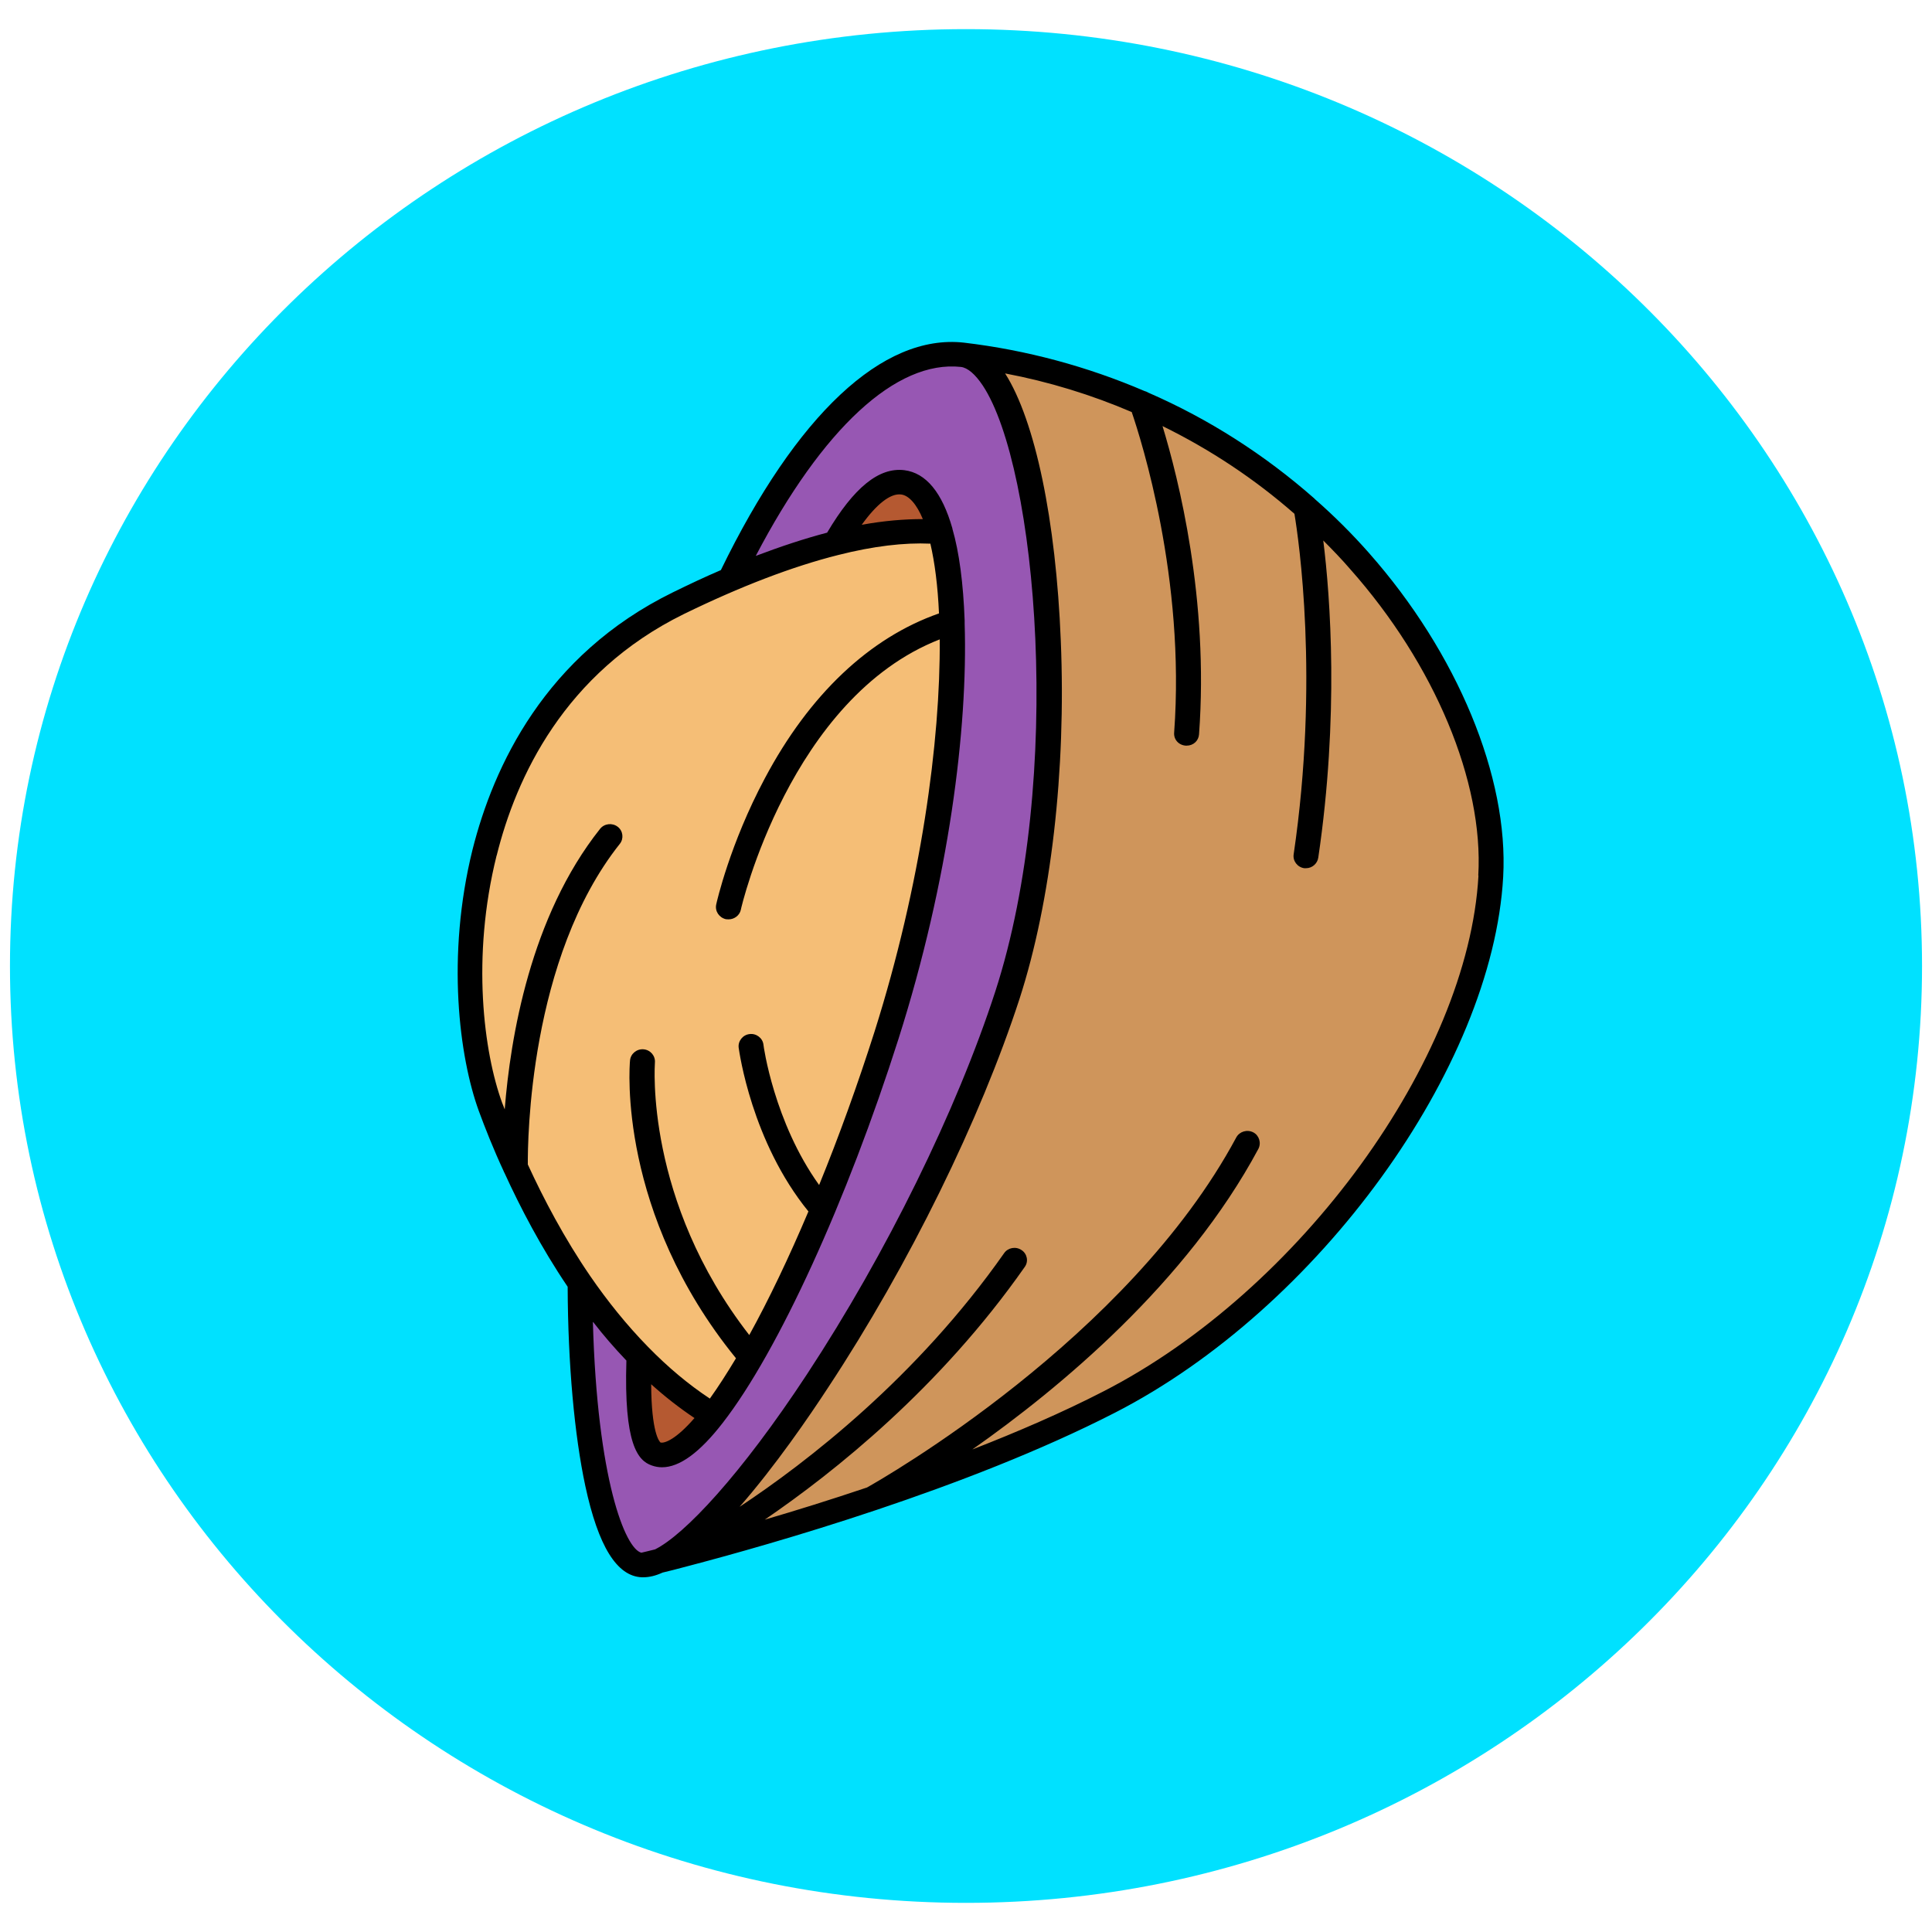 <svg version="1.1" viewBox="0 0 50 49" height="50px" width="50px" xmlns:xlink="http://www.w3.org/1999/xlink" xmlns="http://www.w3.org/2000/svg">
<g id="surface1">
<path d="M 49.742 24.5 C 49.742 37.891 38.664 48.746 25 48.746 C 11.336 48.746 0.258 37.891 0.258 24.5 C 0.258 11.109 11.336 0.254 25 0.254 C 38.664 0.254 49.742 11.109 49.742 24.5 Z M 49.742 24.5" style="stroke:none;fill-rule:nonzero;fill:rgb(0%,88.235%,100%);fill-opacity:1;"></path>
<path d="M 16.625 40.008 C 16.625 40.008 23.723 38.34 28.707 35.789 C 33.883 33.133 38.312 27 38.586 22.188 C 38.859 17.371 33.82 9.746 24.906 8.684 L 16.625 40.012 Z M 16.625 40.008" style="stroke:none;fill-rule:nonzero;fill:rgb(81.176%,58.431%,35.686%);fill-opacity:1;"></path>
<path d="M 24.906 8.68 C 21.535 8.309 17.898 14.754 16.043 22.996 C 14.273 30.84 14.988 39.934 16.625 40.004 C 18.359 40.078 23.852 32.109 26.07 25.254 C 28.125 18.934 26.984 8.906 24.906 8.68 Z M 24.906 8.68" style="stroke:none;fill-rule:nonzero;fill:rgb(59.216%,34.118%,70.196%);fill-opacity:1;"></path>
<path d="M 22.941 26.289 C 21.613 30.473 19.828 34.344 18.449 36.125 C 17.859 36.883 17.352 37.262 16.973 37.125 C 16.613 36.992 16.484 36.043 16.535 34.582 C 16.727 29.398 19.211 17.785 21.617 13.555 C 22.215 12.504 22.805 11.91 23.355 11.977 C 23.789 12.031 24.117 12.492 24.336 13.266 C 25.012 15.645 24.629 20.965 22.938 26.289 Z M 22.941 26.289" style="stroke:none;fill-rule:nonzero;fill:rgb(70.98%,34.902%,19.216%);fill-opacity:1;"></path>
<path d="M 22.941 26.289 C 21.613 30.473 19.828 34.344 18.449 36.125 C 17.746 35.695 17.113 35.168 16.535 34.582 C 14.586 32.594 13.344 29.926 12.691 28.137 C 11.586 25.125 11.77 17.938 17.559 15.105 C 19.207 14.297 20.547 13.82 21.617 13.555 C 22.859 13.246 23.742 13.211 24.336 13.266 C 25.012 15.645 24.629 20.965 22.938 26.289 Z M 22.941 26.289" style="stroke:none;fill-rule:nonzero;fill:rgb(96.078%,74.51%,46.275%);fill-opacity:1;"></path>
<path d="M 35.434 13.816 C 34.996 13.32 34.527 12.852 34.031 12.418 C 34.027 12.41 34.016 12.406 34.012 12.398 C 32.73 11.27 31.285 10.344 29.723 9.664 C 29.691 9.645 29.656 9.629 29.613 9.617 C 28.145 8.988 26.57 8.559 24.941 8.367 C 22.844 8.137 20.613 10.23 18.656 14.254 C 18.254 14.426 17.84 14.621 17.418 14.828 C 14.098 16.453 12.77 19.344 12.23 21.484 C 11.543 24.258 11.887 26.863 12.391 28.25 C 12.551 28.684 12.762 29.223 13.043 29.828 C 13.043 29.836 13.043 29.84 13.051 29.844 C 13.465 30.75 14.004 31.785 14.691 32.801 C 14.699 34.816 14.867 36.645 15.148 37.957 C 15.484 39.52 15.965 40.293 16.609 40.32 C 16.609 40.32 16.617 40.32 16.625 40.32 C 16.629 40.32 16.641 40.32 16.645 40.32 C 16.801 40.32 16.969 40.281 17.145 40.199 C 17.312 40.16 17.527 40.105 17.773 40.039 C 19.98 39.461 25.02 38.027 28.852 36.062 C 34.113 33.367 38.625 27.141 38.902 22.195 C 39.047 19.609 37.715 16.398 35.43 13.812 Z M 12.855 21.637 C 13.355 19.625 14.602 16.914 17.699 15.391 C 19.164 14.676 20.512 14.16 21.695 13.863 C 22.602 13.633 23.402 13.539 24.078 13.57 C 24.191 14.055 24.27 14.664 24.301 15.375 C 22.504 16.004 20.949 17.469 19.793 19.645 C 18.891 21.336 18.547 22.848 18.535 22.91 C 18.5 23.082 18.609 23.246 18.785 23.289 C 18.809 23.289 18.828 23.293 18.855 23.293 C 19.004 23.293 19.141 23.191 19.172 23.047 C 19.18 22.988 20.449 17.559 24.32 16.047 C 24.34 18.676 23.84 22.383 22.633 26.199 C 22.199 27.562 21.711 28.914 21.199 30.168 C 20.031 28.543 19.758 26.562 19.758 26.535 C 19.738 26.363 19.57 26.238 19.398 26.262 C 19.223 26.281 19.094 26.445 19.117 26.617 C 19.133 26.719 19.449 29.043 20.922 30.852 C 20.418 32.043 19.898 33.133 19.391 34.051 C 16.676 30.559 16.949 27.035 16.949 27 C 16.965 26.828 16.836 26.672 16.656 26.656 C 16.48 26.641 16.32 26.77 16.305 26.945 C 16.289 27.105 15.988 30.891 19.047 34.652 C 18.812 35.043 18.586 35.395 18.371 35.695 C 17.82 35.332 17.285 34.883 16.773 34.359 C 16.215 33.789 15.715 33.164 15.277 32.527 C 14.602 31.543 14.066 30.52 13.66 29.637 C 13.656 29.043 13.688 24.297 16.043 21.336 C 16.148 21.203 16.125 21 15.984 20.895 C 15.844 20.789 15.641 20.812 15.531 20.949 C 13.723 23.223 13.207 26.367 13.062 28.211 C 13.043 28.152 13.016 28.098 12.996 28.043 C 12.52 26.738 12.195 24.277 12.852 21.641 Z M 22.301 13.082 C 22.688 12.543 23.047 12.262 23.32 12.297 C 23.52 12.32 23.723 12.547 23.883 12.934 C 23.402 12.934 22.871 12.977 22.301 13.082 Z M 17.094 36.832 C 17.062 36.805 16.859 36.578 16.852 35.324 C 17.215 35.652 17.594 35.945 17.973 36.199 C 17.496 36.75 17.199 36.859 17.094 36.832 Z M 15.352 33.715 C 15.617 34.059 15.906 34.391 16.211 34.711 C 16.145 36.871 16.504 37.301 16.867 37.426 C 16.953 37.457 17.043 37.473 17.133 37.473 C 17.586 37.473 18.109 37.094 18.707 36.32 C 20.141 34.473 21.922 30.57 23.254 26.383 C 24.559 22.277 25.051 18.352 24.965 15.641 C 24.965 15.613 24.965 15.586 24.965 15.559 C 24.93 14.598 24.824 13.789 24.648 13.184 C 24.648 13.184 24.648 13.18 24.648 13.176 C 24.383 12.246 23.965 11.738 23.402 11.668 C 22.746 11.59 22.098 12.117 21.406 13.285 C 20.824 13.438 20.207 13.641 19.559 13.887 C 21.285 10.59 23.195 8.816 24.867 8.996 C 25.043 9.016 25.238 9.184 25.434 9.477 C 26.836 11.594 27.551 19.629 25.758 25.16 C 24.758 28.238 22.938 31.941 20.887 35.062 C 19.164 37.684 17.711 39.219 16.953 39.598 C 16.785 39.641 16.664 39.668 16.598 39.684 C 16.18 39.582 15.457 37.785 15.344 33.715 Z M 38.262 22.168 C 37.996 26.914 33.641 32.902 28.559 35.508 C 27.496 36.055 26.328 36.559 25.164 37.012 C 27.43 35.422 30.711 32.695 32.566 29.234 C 32.648 29.078 32.586 28.883 32.434 28.805 C 32.273 28.723 32.078 28.785 31.996 28.934 C 29.199 34.148 22.828 37.777 22.438 37.996 C 21.488 38.316 20.594 38.594 19.793 38.828 C 21.598 37.594 24.328 35.418 26.52 32.289 C 26.625 32.145 26.582 31.945 26.438 31.852 C 26.289 31.75 26.086 31.789 25.988 31.93 C 23.727 35.152 20.875 37.348 19.141 38.496 C 20.066 37.438 20.941 36.16 21.441 35.395 C 23.527 32.23 25.371 28.469 26.387 25.344 C 27.199 22.832 27.594 19.457 27.453 16.078 C 27.328 12.957 26.789 10.383 26.012 9.164 C 27.145 9.379 28.242 9.715 29.289 10.164 C 29.535 10.887 30.68 14.473 30.387 18.457 C 30.371 18.637 30.504 18.785 30.688 18.797 C 30.695 18.797 30.699 18.797 30.711 18.797 C 30.883 18.797 31.02 18.672 31.031 18.504 C 31.289 15.008 30.5 11.887 30.086 10.527 C 31.32 11.133 32.465 11.891 33.5 12.797 C 33.609 13.453 34.145 17.086 33.48 21.609 C 33.453 21.781 33.578 21.945 33.754 21.969 C 33.77 21.969 33.785 21.969 33.801 21.969 C 33.957 21.969 34.094 21.852 34.117 21.695 C 34.656 18.043 34.43 14.953 34.246 13.488 C 34.484 13.727 34.723 13.973 34.941 14.227 C 37.129 16.691 38.398 19.73 38.258 22.156 Z M 38.262 22.168" style="stroke:none;fill-rule:nonzero;fill:rgb(0%,0%,0%);fill-opacity:1;"></path>
</g>
</svg>
